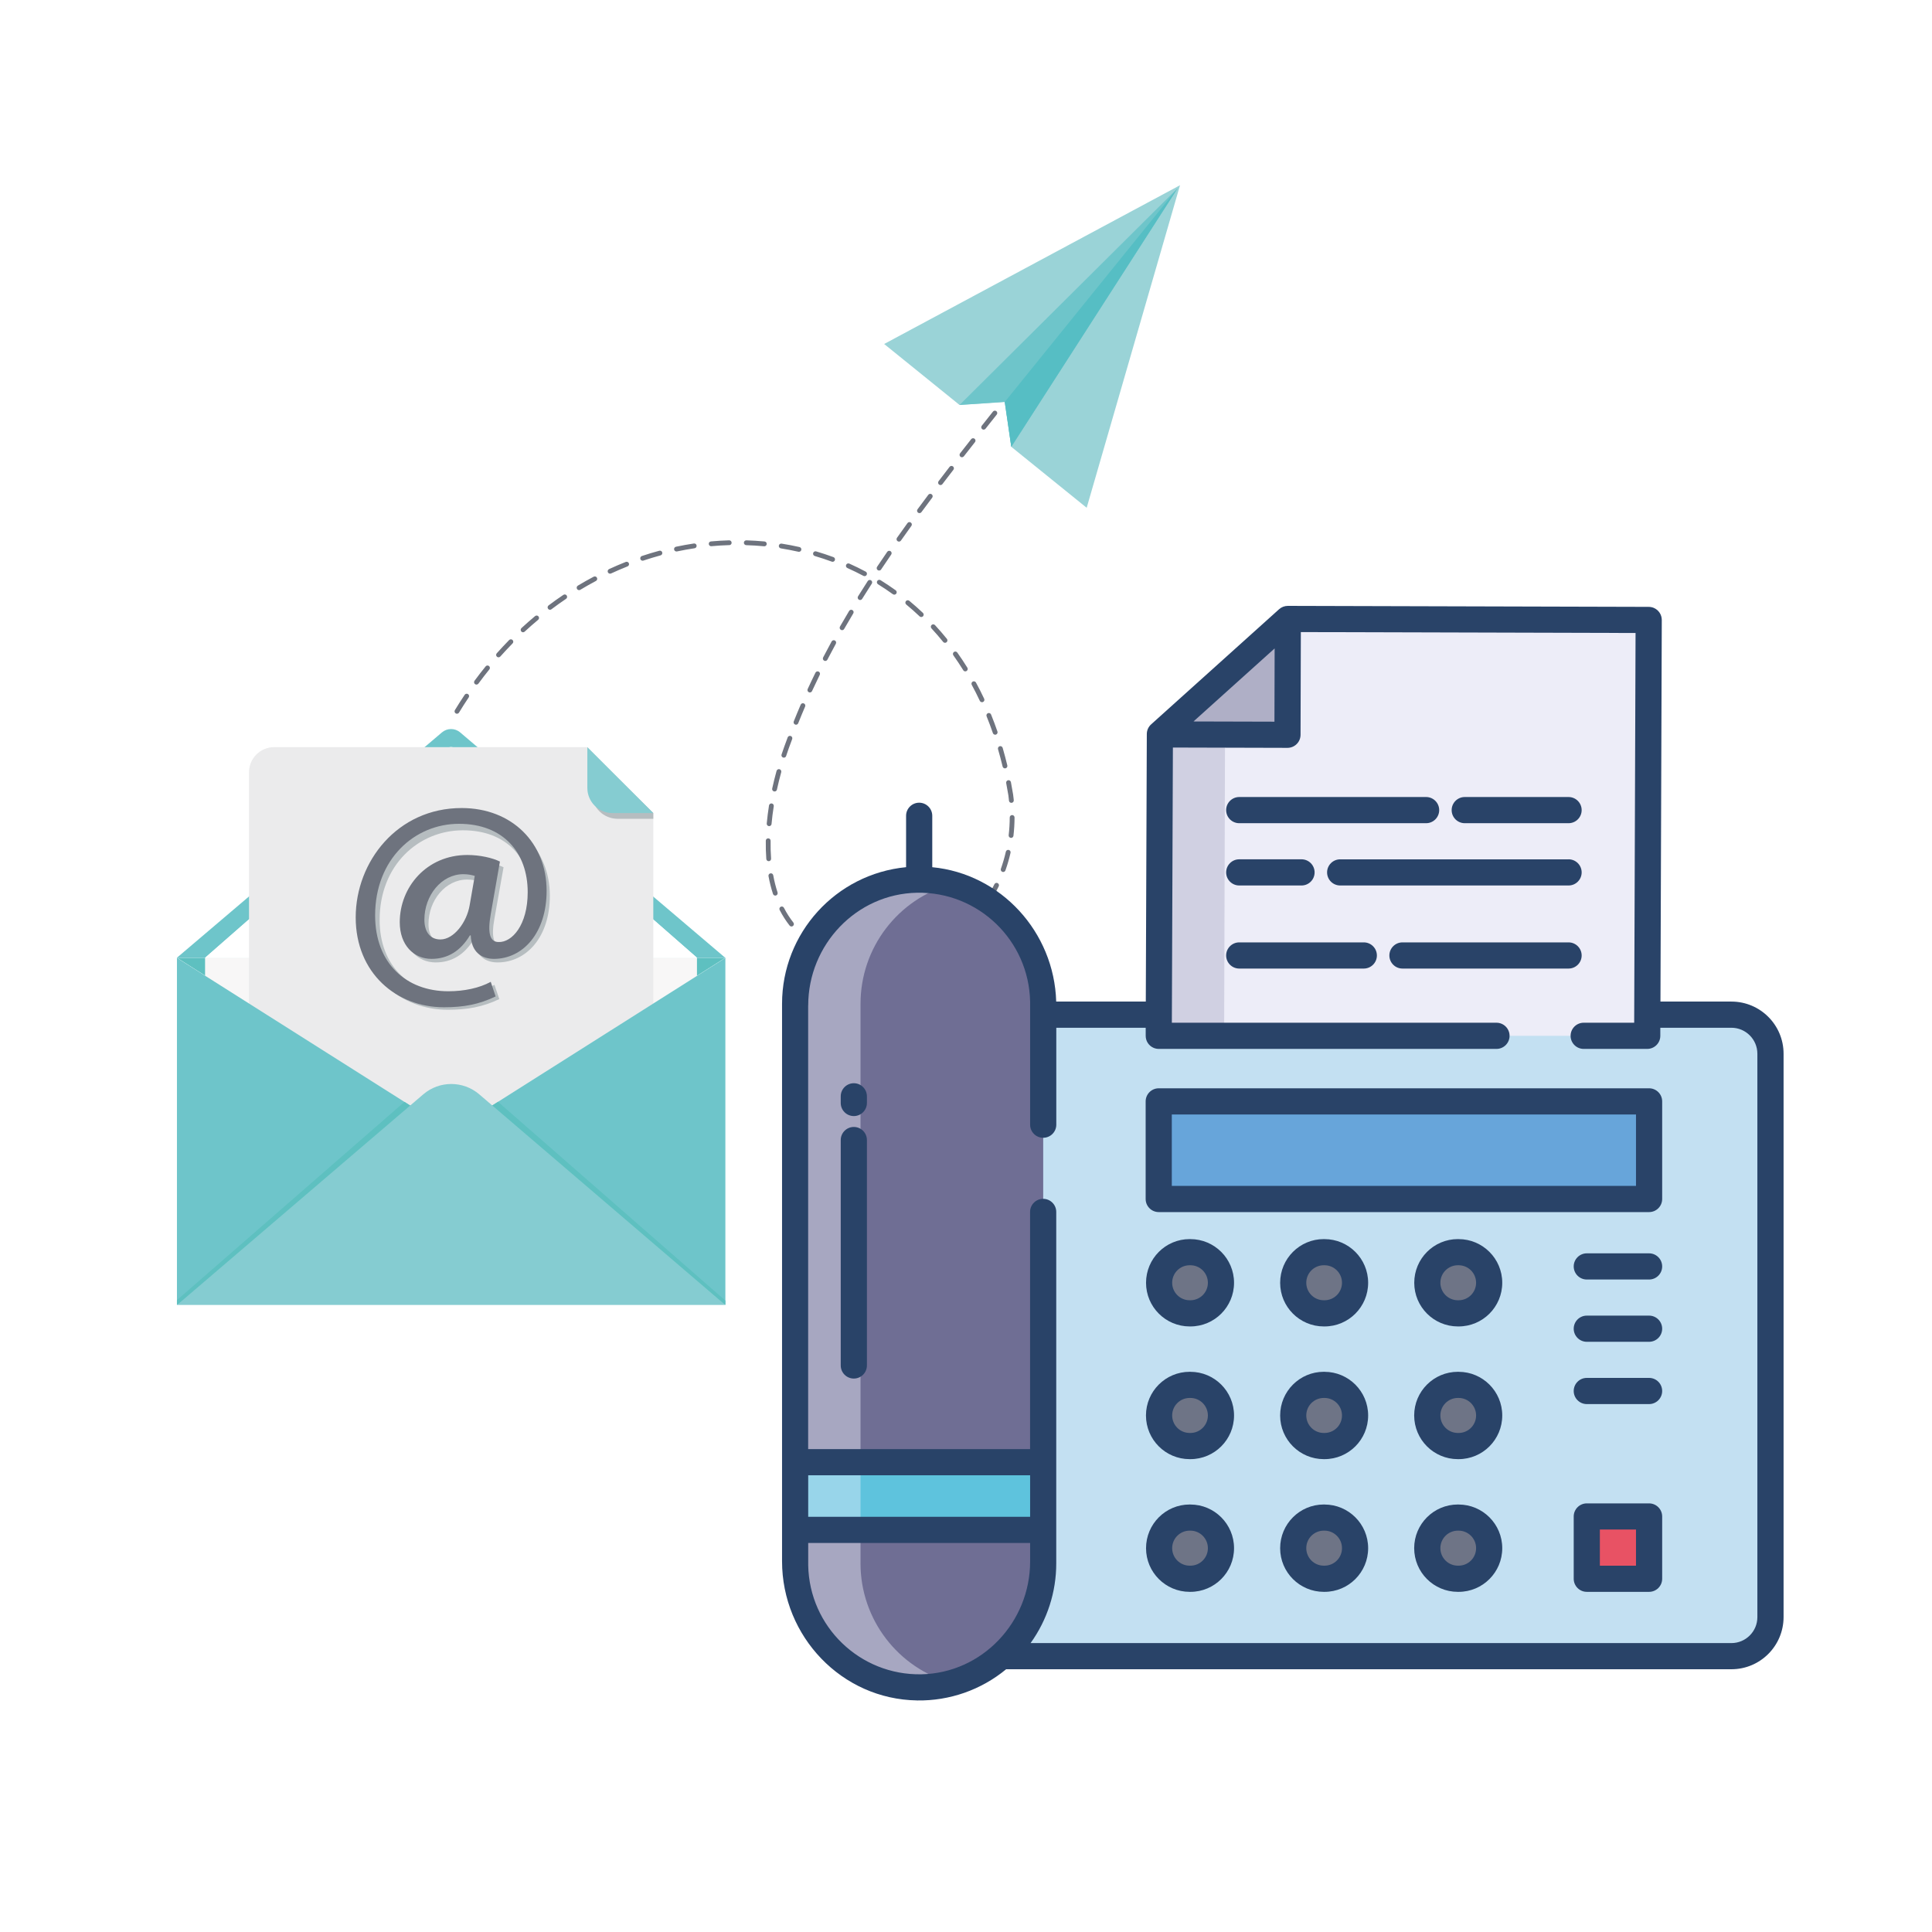<svg viewBox="0 0 800 800" xmlns="http://www.w3.org/2000/svg">
  <defs>
    <style>
      .cls-1 {
        fill: #5ec0c0;
      }

      .cls-2 {
        fill: #6f6e94;
      }

      .cls-3 {
        fill: #a7a7c1;
      }

      .cls-4 {
        fill: #294368;
      }

      .cls-5 {
        fill: #98d5ea;
      }

      .cls-6 {
        fill: #c3e0f2;
      }

      .cls-7 {
        fill: #ebebec;
      }

      .cls-8 {
        fill: #ededf8;
      }

      .cls-9 {
        fill: #56bec4;
      }

      .cls-10 {
        fill: #fff;
      }

      .cls-11 {
        fill: #9ad3d7;
      }

      .cls-12 {
        fill: #e85264;
      }

      .cls-13 {
        fill: #6e737e;
      }

      .cls-14 {
        fill: #85ccd1;
      }

      .cls-15 {
        fill: #67a5da;
      }

      .cls-16 {
        fill: #6e7486;
      }

      .cls-17 {
        fill: #b6bdc0;
      }

      .cls-18 {
        fill: #d0d0e2;
      }

      .cls-19 {
        fill: #5ec3dd;
      }

      .cls-20 {
        fill: #afafc6;
      }

      .cls-21 {
        fill: #f8f7f7;
      }

      .cls-22 {
        fill: #6ec5ca;
      }
    </style>
  </defs>
  <g data-name="Livello 2" id="Livello_2">
    <rect height="800" width="800" class="cls-10"></rect>
  </g>
  <g data-name="Livello 1" id="Livello_1">
    <g>
      <circle r="5.56" cy="344.51" cx="561.15" class="cls-10"></circle>
      <path d="M603.72,348.55c-2.23,0-4.05-1.81-4.05-4.05,0-21.24-17.28-38.53-38.53-38.53-2.23,0-4.05-1.81-4.05-4.05s1.81-4.05,4.05-4.05c25.71,0,46.62,20.91,46.62,46.62,0,2.23-1.81,4.05-4.05,4.05Z" class="cls-10"></path>
      <path d="M583.49,348.55c-2.23,0-4.05-1.81-4.05-4.05,0-10.09-8.2-18.29-18.29-18.29-2.23,0-4.05-1.81-4.05-4.05s1.81-4.05,4.05-4.05c14.55,0,26.39,11.84,26.39,26.39,0,2.23-1.81,4.05-4.05,4.05Z" class="cls-10"></path>
    </g>
    <g>
      <g>
        <polygon points="300.36 396.65 300.36 396.75 300.1 396.75 288.61 404.02 186.81 468.45 84.92 403.96 73.53 396.75 73.27 396.75 73.27 396.65 300.36 396.65" class="cls-1"></polygon>
        <rect height="107.79" width="203.68" y="396.53" x="84.92" class="cls-21"></rect>
        <g>
          <path d="M300.36,396.54v.1h-11.75v-.06h-.02s-97.99-85.77-97.99-85.77c-2.19-1.92-5.46-1.92-7.65,0l-97.99,85.76h-.03v.08h-11.65v-.1h.01l109.72-93.29c2.17-1.84,5.36-1.84,7.52,0l109.72,93.29h.11Z" class="cls-22"></path>
          <path d="M288.61,396.58v.06H84.92v-.08h.03l97.99-85.76c2.19-1.92,5.46-1.92,7.65,0l97.99,85.76h.02Z" class="cls-10"></path>
        </g>
        <g>
          <path d="M270.52,336.69v189.6c0,5.74-4.66,10.4-10.4,10.4H113.51c-5.74,0-10.4-4.66-10.4-10.4v-206.51c0-5.74,4.66-10.4,10.4-10.4h129.7l27.31,27.31Z" class="cls-7"></path>
          <path d="M270.52,336.69v2.35h-14.77c-5.85,0-10.59-4.66-10.59-10.4v-16.86l25.37,24.91Z" class="cls-17"></path>
          <path d="M243.21,326.28v-16.91l27.31,27.31h-16.91c-5.74,0-10.4-4.66-10.4-10.4Z" class="cls-14"></path>
        </g>
        <polygon points="300.36 396.65 300.36 540.33 186.86 468.49 206.21 456.24 300.36 396.65" class="cls-22"></polygon>
        <polygon points="186.77 468.49 73.27 540.33 73.27 396.65 167.47 456.27 186.77 468.49" class="cls-22"></polygon>
        <polygon points="167.47 456.27 186.77 468.49 73.27 540.33 73.27 538.36 167.47 456.27" class="cls-1"></polygon>
        <polygon points="300.36 538.55 300.36 540.33 186.86 468.49 206.21 456.24 300.36 538.55" class="cls-1"></polygon>
        <path d="M300.31,540.36H73.32l101.95-87.22c6.67-5.71,16.51-5.71,23.18,0l101.86,87.21Z" class="cls-14"></path>
        <g>
          <path d="M206.73,413.71c-6.83,3.25-13.18,4.41-21.3,4.41-19.42,0-36.24-13.8-36.24-36.4s17.18-44.29,43.54-44.29c20.71,0,34.95,14.14,34.95,33.5,0,17.16-9.77,27.59-21.65,27.59-5.18,0-9.3-2.9-9.53-9.51h-.35c-3.88,6.38-9.18,9.51-15.77,9.51-7.3,0-13.06-5.56-13.06-14.84,0-14.26,11.06-27.24,27.77-27.24,5.18,0,10.36,1.16,13.42,2.67l-3.77,21.22c-1.41,7.77-.35,11.36,3.18,11.36,5.53.23,12-6.84,12-20.17,0-16-10-27.71-28.24-27.71s-34.48,14.26-34.48,37.1c0,19.36,12.71,30.72,30.13,30.72,6.35,0,12.71-1.28,17.42-3.83l2,5.91ZM198.14,364.9c-1.18-.35-2.71-.7-4.71-.7-8.94,0-16,8.58-16,18.43,0,4.75,2.24,8,6.59,8,5.53,0,10.83-6.96,12-13.8l2.12-11.94Z" class="cls-17"></path>
          <path d="M205.25,412.59c-6.87,3.32-13.27,4.5-21.45,4.5-19.56,0-36.51-14.1-36.51-37.22s17.3-45.28,43.85-45.28c20.86,0,35.2,14.46,35.2,34.25,0,17.54-9.84,28.21-21.81,28.21-5.22,0-9.36-2.96-9.6-9.72h-.36c-3.91,6.52-9.24,9.72-15.88,9.72-7.35,0-13.16-5.69-13.16-15.17,0-14.58,11.14-27.85,27.97-27.85,5.22,0,10.43,1.19,13.51,2.73l-3.79,21.69c-1.42,7.94-.36,11.62,3.2,11.62,5.57.24,12.09-6.99,12.09-20.62,0-16.36-10.07-28.33-28.45-28.33s-34.73,14.58-34.73,37.93c0,19.79,12.8,31.41,30.34,31.41,6.4,0,12.8-1.3,17.54-3.91l2.01,6.04ZM196.59,362.69c-1.19-.36-2.73-.71-4.74-.71-9.01,0-16.12,8.77-16.12,18.85,0,4.86,2.25,8.18,6.64,8.18,5.57,0,10.9-7.11,12.09-14.1l2.13-12.21Z" class="cls-13"></path>
        </g>
      </g>
      <g>
        <path d="M366.96,398.77s-.03,0-.05,0c-2.5.15-5.06.13-7.6-.05-.55-.04-.96-.52-.92-1.07.04-.55.52-.96,1.07-.92,2.45.18,4.92.2,7.34.05.55-.03,1.02.39,1.05.94.03.53-.36,1-.89,1.05ZM373.95,397.89c-.51.05-.98-.29-1.08-.8-.1-.54.25-1.06.79-1.17,2.4-.46,4.78-1.1,7.08-1.89.52-.18,1.09.1,1.27.62.18.52-.1,1.09-.62,1.27-2.39.82-4.86,1.48-7.35,1.96-.03,0-.06,0-.09.01ZM352.5,397.78c-.1.01-.2,0-.3-.01-2.57-.5-5.04-1.17-7.35-1.98-.52-.18-.79-.75-.61-1.27.18-.52.75-.79,1.27-.61,2.21.78,4.59,1.42,7.07,1.91.54.11.89.63.79,1.17-.09.44-.45.76-.87.8ZM387.66,393.23c-.4.04-.8-.16-1-.54-.25-.49-.05-1.09.44-1.34,2.17-1.09,4.29-2.35,6.3-3.73.45-.31,1.07-.2,1.39.25.31.45.2,1.07-.25,1.39-2.09,1.44-4.29,2.74-6.54,3.88-.11.06-.23.09-.34.1ZM338.86,392.96c-.2.02-.4-.02-.59-.12-2.26-1.26-4.38-2.72-6.3-4.36-.42-.36-.47-.99-.11-1.41.36-.42.99-.47,1.41-.11,1.81,1.55,3.82,2.94,5.97,4.13.48.27.66.87.39,1.36-.16.3-.46.48-.77.51ZM399.61,385.05c-.31.03-.62-.08-.85-.32-.37-.41-.34-1.04.07-1.41,1.8-1.62,3.52-3.4,5.11-5.26.36-.42.99-.47,1.41-.11.42.36.47.99.11,1.41-1.65,1.94-3.43,3.77-5.3,5.45-.16.15-.36.23-.56.25ZM327.85,383.63c-.33.03-.67-.1-.89-.37-1.55-1.96-2.93-4.13-4.12-6.45-.25-.49-.06-1.09.43-1.34.49-.25,1.09-.06,1.34.43,1.13,2.2,2.45,4.26,3.91,6.12.34.43.27,1.06-.17,1.4-.15.12-.33.19-.51.21ZM409.05,374.05c-.22.02-.45-.03-.65-.16-.46-.3-.59-.92-.28-1.38,1.34-2.03,2.56-4.17,3.65-6.38.24-.49.84-.7,1.33-.45.49.24.7.84.45,1.33-1.12,2.28-2.39,4.5-3.77,6.59-.17.26-.44.41-.73.44ZM415.5,361.06c-.14.02-.29,0-.44-.05-.52-.18-.79-.75-.61-1.27.81-2.29,1.5-4.67,2.05-7.06.12-.54.66-.87,1.19-.75.54.12.87.66.75,1.19-.56,2.47-1.27,4.92-2.11,7.29-.13.37-.47.62-.83.66ZM321.13,370.84c-.46.05-.9-.23-1.05-.68-.76-2.32-1.39-4.8-1.86-7.37-.1-.54.26-1.06.8-1.16.54-.1,1.06.26,1.16.8.45,2.48,1.06,4.88,1.79,7.11.17.52-.11,1.09-.64,1.26-.07.02-.14.04-.21.04ZM418.77,346.94c-.07,0-.15,0-.22,0-.55-.06-.94-.56-.88-1.1.28-2.41.43-4.88.44-7.35,0-.55.45-.99,1-.99.55,0,.99.45.99,1-.01,2.54-.16,5.08-.45,7.57-.05.47-.43.83-.88.88ZM318.41,356.6s-.02,0-.03,0c-.55.04-1.03-.37-1.07-.92-.18-2.43-.25-4.97-.21-7.56,0-.55.46-.99,1.01-.98.55,0,.99.46.98,1.01-.04,2.53.03,5.01.2,7.38.04.54-.35,1.01-.89,1.07ZM418.89,332.44s0,0-.01,0c-.55.05-1.03-.35-1.09-.9-.02-.25-.05-.49-.07-.74-.05-.48-.11-.97-.17-1.45-.28-1.71-.58-3.42-.91-5.1-.1-.54.25-1.06.79-1.17.54-.11,1.06.25,1.17.79.33,1.7.64,3.45.92,5.18v.03c.07.5.13,1.01.18,1.51.03.25.05.5.08.76.05.54-.34,1.03-.89,1.09ZM318.59,342.08c-.06,0-.13,0-.2,0-.55-.05-.95-.53-.9-1.08.22-2.44.54-4.96.94-7.48.09-.54.6-.91,1.14-.83.54.09.91.6.83,1.14-.4,2.48-.71,4.95-.92,7.35-.04.48-.42.85-.89.9ZM416.23,318.16c-.49.05-.96-.27-1.07-.76-.58-2.42-1.22-4.83-1.9-7.17-.15-.53.15-1.08.68-1.24.53-.15,1.08.15,1.24.68.69,2.38,1.34,4.82,1.93,7.27.13.54-.2,1.07-.74,1.2-.04.01-.09.02-.13.02ZM320.83,327.73c-.1.01-.21,0-.32-.02-.54-.12-.88-.65-.76-1.19.53-2.41,1.13-4.87,1.81-7.31.15-.53.7-.84,1.23-.7.53.15.84.7.7,1.23-.66,2.4-1.26,4.83-1.78,7.21-.09.43-.45.74-.87.78ZM324.68,313.72c-.14.01-.28,0-.42-.04-.52-.17-.81-.74-.63-1.26.71-2.14,1.48-4.3,2.28-6.4.08-.21.16-.44.24-.67.19-.52.76-.78,1.28-.59.52.19.78.76.59,1.28-.08.23-.17.45-.25.68-.8,2.09-1.56,4.22-2.25,6.33-.13.38-.46.64-.84.68ZM412.18,304.22c-.45.05-.89-.22-1.05-.67-.81-2.35-1.68-4.68-2.6-6.94-.21-.51.04-1.09.55-1.3.51-.21,1.09.04,1.3.55.93,2.3,1.82,4.67,2.64,7.05.18.52-.1,1.09-.62,1.27-.07.03-.15.04-.22.05ZM329.71,300.08c-.16.02-.32,0-.47-.07-.51-.2-.76-.78-.56-1.29.91-2.29,1.88-4.63,2.87-6.93.22-.51.8-.74,1.31-.52.51.22.74.8.52,1.31-.99,2.29-1.94,4.6-2.85,6.88-.14.36-.47.59-.82.62ZM406.73,290.76c-.41.04-.82-.17-1.01-.57-1.05-2.24-2.18-4.47-3.34-6.61-.26-.48-.08-1.09.4-1.35.48-.26,1.09-.08,1.35.4,1.18,2.18,2.33,4.44,3.4,6.72.23.5.02,1.09-.48,1.33-.1.05-.21.08-.32.09ZM335.45,286.73c-.17.02-.35,0-.52-.09-.5-.23-.72-.82-.49-1.32,1.03-2.24,2.11-4.52,3.22-6.77.24-.49.84-.7,1.33-.46.49.24.7.84.46,1.33-1.1,2.24-2.17,4.5-3.2,6.73-.15.33-.46.54-.8.57ZM399.82,278c-.37.04-.74-.13-.95-.47-1.3-2.1-2.68-4.18-4.1-6.17-.32-.45-.21-1.07.23-1.39.45-.32,1.07-.21,1.39.23,1.44,2.03,2.85,4.14,4.17,6.27.29.47.15,1.08-.32,1.37-.13.08-.28.13-.42.14ZM189.32,295.54c-.21.02-.43-.02-.62-.14-.47-.29-.62-.9-.33-1.37,1.3-2.14,2.66-4.27,4.05-6.34.31-.46.93-.58,1.38-.27.46.31.58.93.27,1.38-1.37,2.04-2.71,4.14-4,6.26-.17.28-.45.44-.75.47ZM341.83,273.68c-.19.02-.38-.01-.56-.11-.49-.25-.68-.85-.43-1.34,1.13-2.18,2.32-4.41,3.52-6.62.26-.48.87-.66,1.35-.4.48.26.66.87.4,1.35-1.2,2.19-2.38,4.41-3.5,6.58-.16.31-.46.5-.78.53ZM391.42,266.16c-.32.03-.66-.09-.88-.36-1.55-1.92-3.18-3.8-4.84-5.6-.37-.4-.35-1.03.05-1.41.4-.37,1.03-.35,1.41.05,1.69,1.83,3.35,3.75,4.93,5.7.35.43.28,1.06-.15,1.4-.15.13-.34.2-.52.22ZM197.4,283.47c-.24.03-.49-.04-.7-.19-.44-.33-.54-.95-.21-1.39,1.49-2.02,3.03-4.02,4.6-5.95.35-.43.97-.49,1.4-.15.43.35.49.97.15,1.4-1.55,1.9-3.07,3.88-4.54,5.88-.17.23-.43.37-.7.4ZM348.79,260.93c-.2.02-.41-.02-.6-.13-.48-.27-.64-.88-.37-1.36,1.22-2.14,2.5-4.31,3.79-6.47.28-.47.89-.63,1.37-.34.47.28.63.89.34,1.37-1.28,2.14-2.55,4.31-3.77,6.43-.17.29-.45.46-.76.5ZM381.58,255.49c-.28.03-.57-.06-.79-.27-1.79-1.7-3.65-3.35-5.54-4.91-.42-.35-.48-.98-.13-1.4.35-.42.98-.48,1.4-.13,1.93,1.59,3.82,3.27,5.64,5,.4.38.42,1.01.04,1.41-.17.18-.39.28-.62.3ZM206.54,272.18c-.27.03-.55-.05-.77-.25-.41-.37-.45-1-.08-1.41,1.67-1.87,3.4-3.72,5.14-5.5.39-.39,1.02-.4,1.41-.01.39.39.4,1.02.01,1.41-1.72,1.75-3.43,3.58-5.07,5.42-.17.19-.4.3-.64.33ZM356.25,248.45c-.21.02-.43-.02-.63-.15-.47-.29-.61-.91-.32-1.37,1.29-2.08,2.64-4.21,4.01-6.33.3-.46.92-.6,1.38-.3.46.3.6.92.3,1.38-1.36,2.11-2.7,4.23-3.99,6.3-.17.27-.45.43-.74.46ZM370.41,246.23c-.24.02-.48-.03-.69-.18-1.99-1.44-4.06-2.82-6.15-4.12-.47-.29-.61-.9-.32-1.37.29-.47.9-.61,1.37-.32,2.13,1.32,4.23,2.73,6.27,4.19.45.32.55.94.23,1.39-.17.24-.43.38-.7.41ZM216.71,261.8c-.3.03-.62-.07-.84-.31-.37-.4-.35-1.03.05-1.41,1.84-1.7,3.74-3.37,5.65-4.97.42-.35,1.05-.3,1.4.13.35.42.3,1.05-.13,1.4-1.89,1.57-3.76,3.22-5.58,4.9-.16.15-.37.24-.57.26ZM227.85,252.48c-.34.04-.68-.1-.9-.39-.33-.44-.24-1.06.2-1.4,2-1.51,4.06-2.98,6.13-4.37.46-.31,1.08-.19,1.38.27.31.46.19,1.08-.27,1.38-2.04,1.37-4.07,2.82-6.04,4.31-.15.11-.32.18-.49.2ZM358.09,238.56c-.19.02-.39-.01-.57-.11-2.16-1.15-4.4-2.24-6.65-3.25-.5-.22-.73-.81-.5-1.32s.81-.73,1.32-.5c2.29,1.02,4.56,2.13,6.77,3.31.49.26.67.86.41,1.35-.16.3-.46.49-.78.52ZM364.12,236.24c-.22.02-.46-.03-.66-.16-.46-.31-.58-.92-.28-1.38,1.36-2.04,2.77-4.13,4.2-6.2.31-.45.93-.57,1.39-.26.45.31.57.93.26,1.39-1.42,2.07-2.83,4.15-4.18,6.18-.17.26-.44.41-.73.44ZM239.89,244.35c-.37.04-.75-.13-.96-.48-.28-.47-.13-1.08.34-1.37,2.15-1.29,4.35-2.54,6.56-3.7.49-.26,1.09-.07,1.35.41.26.49.07,1.09-.41,1.35-2.17,1.15-4.34,2.38-6.46,3.65-.13.08-.27.12-.41.14ZM344.86,232.62c-.15.02-.3,0-.45-.06-2.3-.85-4.66-1.64-7.03-2.33-.53-.16-.83-.71-.67-1.24.16-.53.71-.83,1.24-.67,2.41.71,4.81,1.51,7.16,2.37.52.19.78.76.59,1.28-.14.37-.47.61-.83.65ZM252.72,237.54c-.41.04-.83-.18-1.01-.57-.23-.5-.01-1.09.49-1.32,2.27-1.05,4.6-2.05,6.92-2.97.51-.2,1.09.05,1.29.56.2.51-.05,1.09-.56,1.29-2.28.91-4.58,1.89-6.82,2.93-.1.05-.21.08-.31.09ZM372.34,224.26c-.23.02-.47-.03-.68-.18-.45-.32-.56-.94-.24-1.39,1.4-1.99,2.86-4.04,4.35-6.09.32-.45.94-.55,1.39-.22.45.32.55.95.22,1.39-1.48,2.05-2.94,4.09-4.33,6.08-.17.24-.43.39-.71.42ZM330.94,228.49c-.11.01-.22,0-.33-.02-2.39-.54-4.84-1.01-7.28-1.4-.54-.09-.92-.6-.83-1.14s.6-.92,1.14-.83c2.48.39,4.97.87,7.41,1.42.54.12.87.66.75,1.19-.1.43-.45.73-.87.77ZM266.21,232.17c-.45.05-.9-.22-1.05-.68-.17-.52.11-1.09.63-1.26,2.38-.8,4.8-1.53,7.21-2.18.53-.14,1.08.17,1.22.7.14.53-.17,1.08-.7,1.22-2.37.64-4.76,1.37-7.1,2.15-.07.02-.14.04-.21.05ZM316.59,226.2c-.07,0-.13,0-.2,0-2.44-.23-4.93-.39-7.4-.46-.55-.02-.98-.48-.97-1.03.02-.55.48-.98,1.03-.97,2.51.08,5.04.24,7.53.47.55.05.95.54.9,1.09-.05.48-.42.85-.89.9ZM280.22,228.35c-.5.05-.97-.28-1.08-.78-.11-.54.23-1.07.77-1.18,2.45-.52,4.95-.97,7.41-1.34.55-.08,1.05.29,1.13.84.08.54-.29,1.05-.84,1.13-2.43.36-4.88.81-7.3,1.32-.03,0-.07.01-.1.02ZM302.06,225.72s-.05,0-.08,0c-2.46.07-4.95.22-7.41.45-.55.05-1.03-.35-1.08-.9-.05-.55.35-1.04.9-1.08,2.5-.23,5.04-.38,7.53-.45.55-.02,1.01.42,1.03.97.02.52-.38.97-.89,1.02ZM380.84,212.47c-.24.03-.49-.04-.7-.19-.44-.33-.54-.95-.21-1.39,1.44-1.95,2.94-3.97,4.47-6.01.33-.44.96-.53,1.4-.2.44.33.53.96.2,1.4-1.52,2.03-3.02,4.05-4.46,5.99-.17.23-.43.37-.7.4ZM389.55,200.85c-.24.03-.5-.04-.71-.2-.44-.33-.52-.96-.19-1.4,1.46-1.91,2.99-3.91,4.55-5.94.34-.44.96-.52,1.4-.18.44.34.52.96.18,1.4-1.56,2.02-3.09,4.02-4.55,5.93-.17.23-.42.36-.69.39ZM398.43,189.34c-.25.03-.51-.04-.72-.21-.43-.34-.51-.96-.17-1.4,1.46-1.87,2.97-3.8,4.61-5.89.34-.43.97-.51,1.4-.17.43.34.51.97.17,1.4-1.64,2.09-3.15,4.02-4.61,5.88-.17.22-.42.35-.68.38ZM407.41,177.9c-.25.03-.51-.04-.72-.21-.43-.34-.51-.97-.16-1.4,1.55-1.96,3.09-3.91,4.64-5.87.34-.43.97-.5,1.4-.16.43.34.5.97.16,1.4-1.55,1.95-3.09,3.91-4.64,5.86-.17.22-.42.35-.68.37ZM416.44,166.5c-.25.03-.51-.04-.72-.21-.43-.34-.5-.97-.16-1.4l2.18-2.75c.34-.43.97-.5,1.4-.16.43.34.5.97.16,1.4l-2.18,2.75c-.17.22-.42.34-.68.37Z" class="cls-13"></path>
        <g>
          <polygon points="449.97 210.26 418.75 185.01 416.14 166.34 397.33 167.69 366.11 142.44 488.62 76.7 449.97 210.26" class="cls-11"></polygon>
          <g>
            <polygon points="418.75 185.01 416.04 166.46 397.33 167.69 487.63 77.93 418.75 185.01" class="cls-22"></polygon>
            <polygon points="418.75 185.01 416.04 166.46 487.63 77.93 418.75 185.01" class="cls-9"></polygon>
          </g>
        </g>
      </g>
    </g>
    <g>
      <path d="M716.95,420.14h-304.84l-.14,265.64h304.98c8.93,0,16.17-7.24,16.17-16.17v-233.3c0-8.93-7.24-16.17-16.17-16.17Z" class="cls-6"></path>
      <path d="M416.93,379.28c-20.06-20.06-52.59-20.06-72.65,0-9.63,9.63-15.04,22.69-15.04,36.32v231.74c0,28.37,23.01,51.36,51.38,51.35,28.36,0,51.34-22.99,51.35-51.35v-231.74c.02-13.63-5.4-26.7-15.04-36.32Z" class="cls-2"></path>
      <polygon points="431.97 605.45 431.97 633.49 431.45 633.49 329.24 633.49 329.24 605.45 431.45 605.45 431.97 605.45" class="cls-19"></polygon>
      <polygon points="533.26 256.3 480.28 304.1 479.81 428.91 682.09 428.91 682.69 256.7 533.26 256.3" class="cls-8"></polygon>
      <rect height="25.8" width="25.8" y="627.93" x="657.05" class="cls-12"></rect>
      <rect height="40.42" width="203.04" y="456.06" x="479.81" class="cls-15"></rect>
      <path d="M603.97,518.49c6.99,0,12.67,5.66,12.67,12.65,0,6.99-5.66,12.67-12.65,12.67h-.31c-6.99,0-12.67-5.66-12.67-12.65,0-6.99,5.66-12.67,12.65-12.67h.31Z" class="cls-16"></path>
      <path d="M603.97,573.44c7,0,12.67,5.68,12.66,12.67,0,6.99-5.67,12.66-12.66,12.66h-.29c-7,0-12.67-5.68-12.66-12.67,0-6.99,5.67-12.66,12.66-12.66h.29Z" class="cls-16"></path>
      <path d="M603.97,628.39c7,0,12.67,5.68,12.66,12.67,0,6.99-5.67,12.66-12.66,12.66h-.29c-7,0-12.67-5.68-12.66-12.67,0-6.99,5.67-12.66,12.66-12.66h.29Z" class="cls-16"></path>
      <path d="M548.44,518.49c6.99,0,12.66,5.68,12.65,12.67,0,6.98-5.67,12.65-12.65,12.65h-.3c-6.99,0-12.66-5.68-12.65-12.67,0-6.98,5.67-12.65,12.65-12.65h.3Z" class="cls-16"></path>
      <path d="M548.44,573.44c7,0,12.67,5.68,12.66,12.67,0,6.99-5.67,12.66-12.66,12.66h-.3c-7,0-12.67-5.68-12.66-12.67,0-6.99,5.67-12.66,12.66-12.66h.3Z" class="cls-16"></path>
      <path d="M548.44,628.39c7,0,12.67,5.68,12.66,12.67,0,6.99-5.67,12.66-12.66,12.66h-.3c-7,0-12.67-5.68-12.66-12.67,0-6.99,5.67-12.66,12.66-12.66h.3Z" class="cls-16"></path>
      <path d="M492.91,518.49c6.99,0,12.67,5.66,12.67,12.65,0,6.99-5.66,12.67-12.65,12.67h-.31c-6.99,0-12.67-5.66-12.67-12.65,0-6.99,5.66-12.67,12.65-12.67h.31Z" class="cls-16"></path>
      <path d="M492.91,573.44c7,0,12.67,5.68,12.66,12.67,0,6.99-5.67,12.66-12.66,12.66h-.29c-7,0-12.67-5.68-12.66-12.67,0-6.99,5.67-12.66,12.66-12.66h.29Z" class="cls-16"></path>
      <path d="M492.91,628.39c7,0,12.67,5.68,12.66,12.67,0,6.99-5.67,12.66-12.66,12.66h-.29c-7,0-12.67-5.68-12.66-12.67,0-6.99,5.67-12.66,12.66-12.66h.29Z" class="cls-16"></path>
      <path d="M356.33,647.34v-13.85h-27.09v-28.04h27.09v-189.85c0-23.15,15.49-43.44,37.82-49.55-27.36-7.48-55.61,8.64-63.09,36.01-1.21,4.41-1.82,8.97-1.82,13.54v231.74c0,28.37,23.01,51.37,51.38,51.37,4.57,0,9.12-.61,13.53-1.82-22.34-6.1-37.84-26.39-37.83-49.55Z" class="cls-3"></path>
      <rect height="28.04" width="27.09" y="605.45" x="329.24" class="cls-5"></rect>
      <polygon points="480.28 304.1 479.81 428.91 506.89 428.91 507.33 279.69 480.28 304.1" class="cls-18"></polygon>
      <polygon points="533.26 256.3 533.12 304.26 480.28 304.1 480.28 303.97 533.26 256.3" class="cls-20"></polygon>
      <path d="M492.91,513.08h-.29c-9.99,0-18.07,8.11-18.07,18.1,0,9.97,8.09,18.06,18.07,18.07h.29c9.99,0,18.08-8.1,18.08-18.08s-8.1-18.08-18.08-18.08h0ZM492.91,538.41h-.29c-4,0-7.25-3.24-7.25-7.25s3.24-7.25,7.25-7.25h.29c4,0,7.25,3.24,7.25,7.25s-3.24,7.25-7.25,7.25h0Z" class="cls-4"></path>
      <path d="M548.44,513.08h-.29c-9.99,0-18.07,8.11-18.07,18.1,0,9.97,8.09,18.06,18.07,18.07h.29c9.99,0,18.08-8.1,18.08-18.08s-8.1-18.08-18.08-18.08h0ZM548.44,538.41h-.29c-4,0-7.25-3.24-7.25-7.25s3.24-7.25,7.25-7.25h.29c4,0,7.25,3.24,7.25,7.25s-3.24,7.25-7.25,7.25Z" class="cls-4"></path>
      <path d="M603.97,513.08h-.29c-9.99,0-18.07,8.11-18.07,18.1,0,9.97,8.09,18.06,18.07,18.07h.29c9.99,0,18.08-8.1,18.08-18.08s-8.1-18.08-18.08-18.08h0ZM603.97,538.41h-.29c-4,0-7.25-3.24-7.25-7.25s3.24-7.25,7.25-7.25h.29c4,0,7.25,3.24,7.25,7.25s-3.24,7.25-7.25,7.25h0Z" class="cls-4"></path>
      <path d="M492.91,568.03h-.29c-9.99,0-18.09,8.08-18.1,18.07,0,9.99,8.08,18.09,18.07,18.1h.32c9.99,0,18.08-8.1,18.08-18.08s-8.1-18.08-18.08-18.08h0ZM492.91,593.36h-.29c-4,0-7.25-3.24-7.25-7.25s3.24-7.25,7.25-7.25h.29c4,0,7.25,3.24,7.25,7.25s-3.24,7.25-7.25,7.25h0Z" class="cls-4"></path>
      <path d="M548.44,568.03h-.29c-9.99,0-18.07,8.11-18.07,18.1,0,9.97,8.09,18.06,18.07,18.07h.29c9.99,0,18.08-8.1,18.08-18.08s-8.1-18.08-18.08-18.08h0ZM548.44,593.36h-.29c-4,0-7.25-3.24-7.25-7.25s3.24-7.25,7.25-7.25h.29c4,0,7.25,3.24,7.25,7.25s-3.24,7.25-7.25,7.25Z" class="cls-4"></path>
      <path d="M603.97,568.03h-.29c-9.99,0-18.09,8.08-18.1,18.07,0,9.99,8.08,18.09,18.07,18.1h.32c9.99,0,18.08-8.1,18.08-18.08s-8.1-18.08-18.08-18.08h0ZM603.97,593.36h-.29c-4,0-7.25-3.24-7.25-7.25s3.24-7.25,7.25-7.25h.29c4,0,7.25,3.24,7.25,7.25s-3.24,7.25-7.25,7.25h0Z" class="cls-4"></path>
      <path d="M492.91,622.98h-.29c-9.99,0-18.07,8.11-18.07,18.1,0,9.97,8.09,18.06,18.07,18.07h.29c9.99,0,18.08-8.1,18.08-18.08s-8.1-18.08-18.08-18.08h0ZM492.91,648.31h-.29c-4,0-7.25-3.24-7.25-7.25s3.24-7.25,7.25-7.25h.29c4,0,7.25,3.24,7.25,7.25s-3.24,7.25-7.25,7.25h0Z" class="cls-4"></path>
      <path d="M548.44,622.98h-.29c-9.99,0-18.07,8.11-18.07,18.1,0,9.97,8.09,18.06,18.07,18.07h.29c9.99,0,18.08-8.1,18.08-18.08s-8.1-18.08-18.08-18.08h0ZM548.44,648.31h-.29c-4,0-7.25-3.24-7.25-7.25s3.24-7.25,7.25-7.25h.29c4,0,7.25,3.24,7.25,7.25s-3.24,7.25-7.25,7.25Z" class="cls-4"></path>
      <path d="M603.97,622.98h-.29c-9.99,0-18.09,8.08-18.1,18.07,0,9.99,8.08,18.09,18.07,18.1h.32c9.99,0,18.08-8.1,18.08-18.08s-8.1-18.08-18.08-18.08h0ZM603.97,648.31h-.29c-4,0-7.25-3.24-7.25-7.25s3.24-7.25,7.25-7.25h.29c4,0,7.25,3.24,7.25,7.25s-3.24,7.25-7.25,7.25h0Z" class="cls-4"></path>
      <path d="M479.81,501.9h203.04c2.99,0,5.42-2.43,5.42-5.42v-40.42c0-2.99-2.43-5.42-5.42-5.42h-203.04c-2.99,0-5.42,2.43-5.42,5.42h0v40.42c0,2.99,2.43,5.42,5.42,5.42ZM485.22,461.48h192.21v29.58h-192.21v-29.58Z" class="cls-4"></path>
      <path d="M513.14,340.87h77.38c2.99,0,5.42-2.43,5.42-5.42s-2.43-5.42-5.42-5.42h-77.38c-2.99,0-5.42,2.43-5.42,5.42s2.43,5.42,5.42,5.42h0Z" class="cls-4"></path>
      <path d="M606.52,340.87h42.99c2.99,0,5.42-2.43,5.42-5.42s-2.43-5.42-5.42-5.42h-42.99c-2.99,0-5.42,2.43-5.42,5.42s2.43,5.42,5.42,5.42Z" class="cls-4"></path>
      <path d="M513.14,366.66h25.79c2.99,0,5.42-2.43,5.42-5.42s-2.43-5.42-5.42-5.42h-25.79c-2.99,0-5.42,2.43-5.42,5.42s2.43,5.42,5.42,5.42Z" class="cls-4"></path>
      <path d="M649.51,355.83h-94.57c-2.99,0-5.42,2.42-5.42,5.41,0,2.99,2.42,5.42,5.41,5.42h94.58c2.99,0,5.42-2.43,5.42-5.42s-2.43-5.42-5.42-5.42Z" class="cls-4"></path>
      <path d="M564.72,390.22h-51.58c-2.99,0-5.42,2.43-5.42,5.42s2.43,5.42,5.42,5.42h51.58c2.99,0,5.42-2.43,5.42-5.42s-2.43-5.42-5.42-5.42Z" class="cls-4"></path>
      <path d="M654.93,395.64c0-2.99-2.43-5.42-5.42-5.42h-68.78c-2.99,0-5.42,2.43-5.42,5.42s2.43,5.42,5.42,5.42h68.78c2.99,0,5.42-2.43,5.42-5.42Z" class="cls-4"></path>
      <path d="M682.85,518.98h-25.79c-2.99,0-5.42,2.43-5.42,5.42s2.43,5.42,5.42,5.42h25.79c2.99,0,5.42-2.43,5.42-5.42s-2.43-5.42-5.42-5.42Z" class="cls-4"></path>
      <path d="M682.85,544.77h-25.79c-2.99,0-5.42,2.43-5.42,5.42s2.43,5.42,5.42,5.42h25.79c2.99,0,5.42-2.43,5.42-5.42s-2.43-5.42-5.42-5.42Z" class="cls-4"></path>
      <path d="M682.85,570.56h-25.79c-2.99,0-5.42,2.43-5.42,5.42s2.43,5.42,5.42,5.42h25.79c2.99,0,5.42-2.43,5.42-5.42s-2.43-5.42-5.42-5.42Z" class="cls-4"></path>
      <path d="M682.85,622.52h-25.79c-2.99,0-5.42,2.43-5.42,5.42v25.79c0,2.99,2.43,5.42,5.42,5.42h25.79c2.99,0,5.42-2.43,5.42-5.42v-25.79c0-2.99-2.43-5.42-5.42-5.42ZM677.43,648.31h-14.96v-14.96h14.96v14.96Z" class="cls-4"></path>
      <path d="M353.55,448.54c-2.99,0-5.42,2.43-5.42,5.42v2.76c0,2.99,2.43,5.42,5.42,5.42s5.42-2.43,5.42-5.42v-2.76c0-2.99-2.43-5.42-5.42-5.42h0Z" class="cls-4"></path>
      <path d="M353.55,466.65c-2.99,0-5.42,2.43-5.42,5.42v93.34c0,2.99,2.43,5.42,5.42,5.42s5.42-2.43,5.42-5.42v-93.34c0-2.99-2.43-5.42-5.42-5.42h0Z" class="cls-4"></path>
      <path d="M379.72,704.12c13.45.22,26.53-4.36,36.9-12.92h300.33c11.92-.01,21.57-9.67,21.59-21.59v-233.3c-.01-11.92-9.67-21.57-21.59-21.58h-29.39l.55-158c0-2.19-1.3-4.17-3.32-5.02-.7-.29-1.45-.43-2.2-.42l-149.32-.41h-.01c-1.34,0-2.63.5-3.62,1.39l-52.98,47.67c-1.14,1.02-1.79,2.48-1.79,4.01l-.42,110.78h-37.1c-.85-28.86-22.9-52.9-51.32-55.64v-21.29c0-2.99-2.43-5.42-5.42-5.42s-5.42,2.43-5.42,5.42v21.28c-29.11,2.82-51.33,27.27-51.36,56.52v230.88c0,31.15,24.74,57.16,55.9,57.63ZM527.8,268.5l-.08,30.33-33.52-.09,33.6-30.24ZM334.66,416.37c0-25.16,19.9-46.23,45.06-46.71,25.4-.46,46.36,19.75,46.83,45.15,0,.26,0,.53,0,.79v50.11c0,2.99,2.43,5.42,5.42,5.42s5.42-2.43,5.42-5.42v-40.14h37.02v3.32c-.02,2.19,1.29,4.17,3.31,5.02.7.29,1.45.43,2.21.42h139.73c2.99,0,5.42-2.43,5.42-5.42s-2.43-5.42-5.42-5.42h-134.42l.43-113.95,47.43.13h.01c2.99,0,5.41-2.42,5.42-5.4l.12-42.54,138.6.38-.57,161.38h-20.91c-2.99,0-5.42,2.43-5.42,5.42s2.43,5.42,5.42,5.42h26.31c2.98,0,5.41-2.41,5.42-5.4v-3.36h29.44c5.93,0,10.74,4.82,10.75,10.75v233.3c0,5.93-4.82,10.74-10.75,10.75h-290.2c6.92-9.62,10.64-21.17,10.63-33.02v-145.52c0-2.99-2.43-5.42-5.42-5.42s-5.42,2.43-5.42,5.42v98.21h-91.89v-183.67ZM334.66,610.87h91.89v17.2h-91.89v-17.2ZM334.66,638.91h91.89v7.67c0,25.16-19.9,46.23-45.06,46.71-25.4.46-46.36-19.75-46.83-45.15,0-.26,0-.52,0-.79v-8.44Z" class="cls-4"></path>
    </g>
  </g>
</svg>